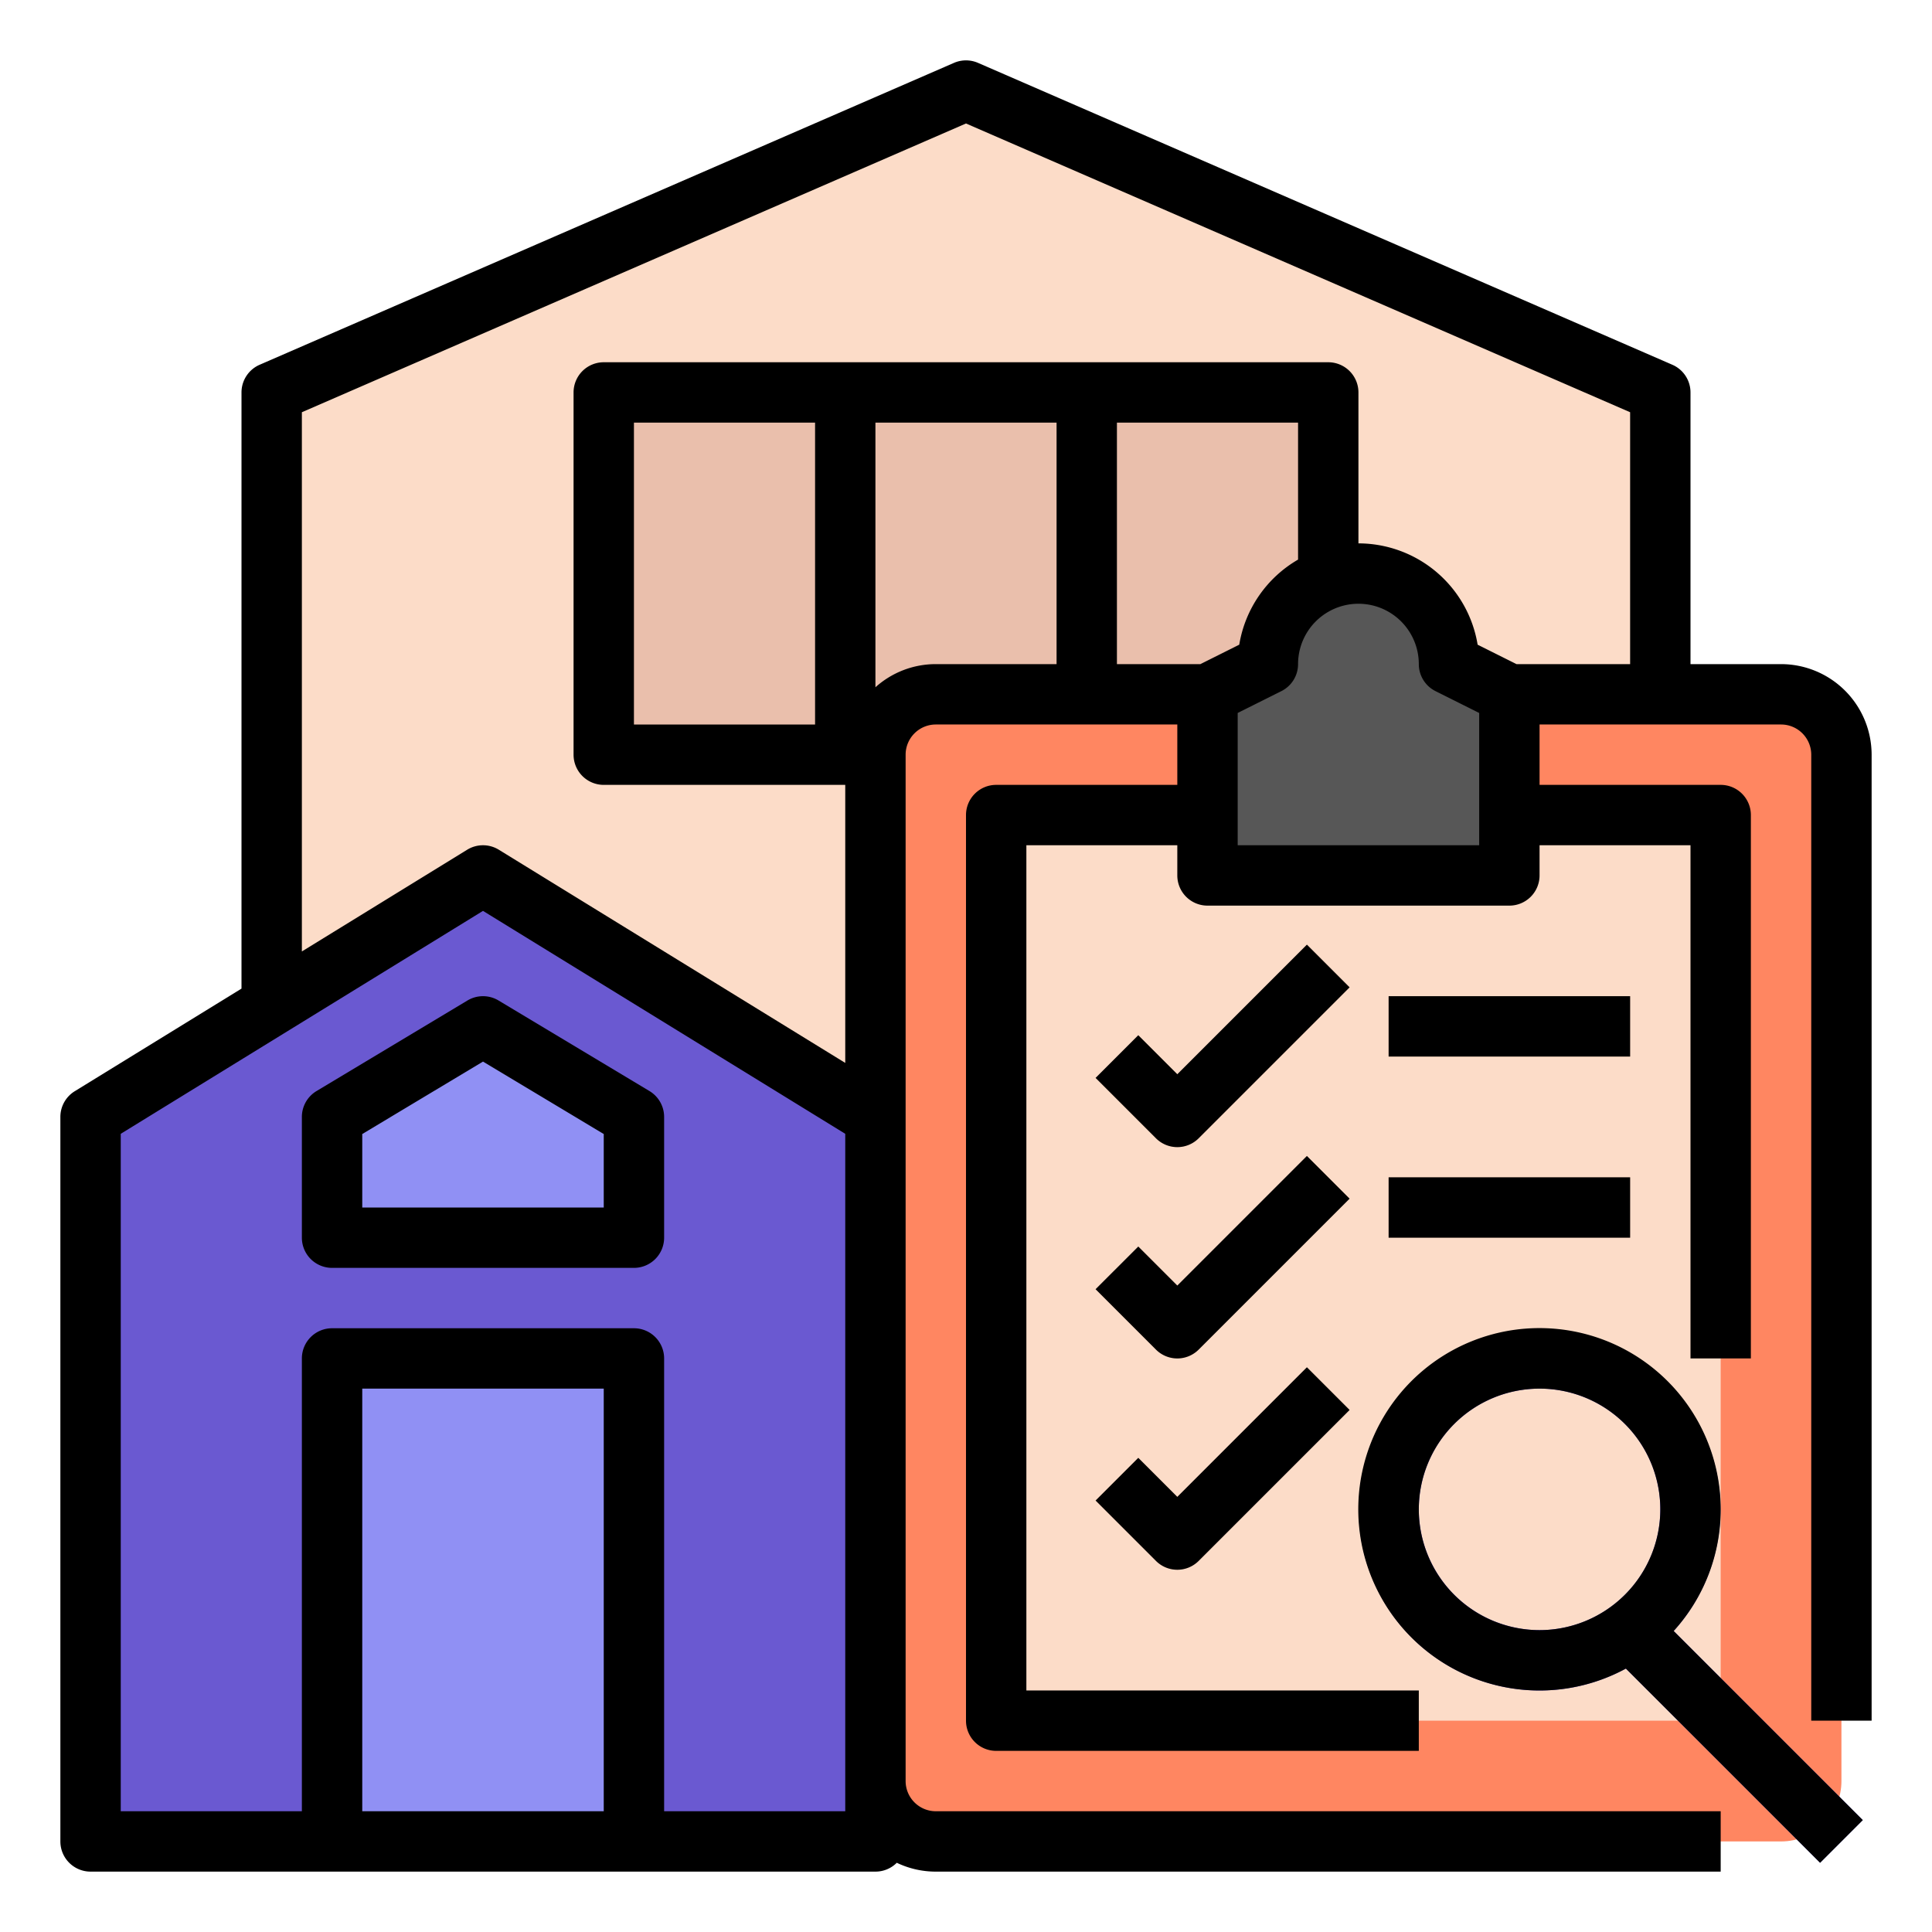 <svg xmlns="http://www.w3.org/2000/svg" height="512" viewBox="0 0 512 512" width="512"><g id="FILLED_OUTLINE"><path d="m256 24-184 80v384h368v-384z" fill="#fcdcc8"></path><path d="m232 488h-208v-192l104-64 104 64z" fill="#6a59d1"></path><path d="m88 360h80v128h-80z" fill="#9090f4"></path><path d="m128 272-40 24v32h80v-32z" fill="#9090f4"></path><path d="m160 104h192v96h-192z" fill="#eabfac"></path><path d="m216 104h16v96h-16z" fill="#f4d1bd"></path><path d="m280 104h16v80h-16z" fill="#f4d1bd"></path><rect fill="#ff8661" height="304" rx="16" width="256" x="232" y="184"></rect><path d="m264 216h192v240h-192z" fill="#fcdcc8"></path><g fill="#eabfac"><path d="m312 304a7.976 7.976 0 0 1 -5.657-2.343l-16-16 11.314-11.313 10.343 10.343 34.343-34.343 11.314 11.313-40 40a7.976 7.976 0 0 1 -5.657 2.343z"></path><path d="m368 264h64v16h-64z"></path><path d="m312 360a7.976 7.976 0 0 1 -5.657-2.343l-16-16 11.314-11.313 10.343 10.343 34.343-34.343 11.314 11.313-40 40a7.976 7.976 0 0 1 -5.657 2.343z"></path><path d="m368 312h64v16h-64z"></path></g><path d="m493.657 482.343-50.116-50.116a47.922 47.922 0 1 0 -12.666 9.962l51.467 51.467zm-117.657-82.343a32 32 0 1 1 32 32 32.036 32.036 0 0 1 -32-32z" fill="#5549c1"></path><path d="m312 416a7.976 7.976 0 0 1 -5.657-2.343l-16-16 11.314-11.313 10.343 10.343 34.343-34.343 11.314 11.313-40 40a7.976 7.976 0 0 1 -5.657 2.343z" fill="#eabfac"></path><path d="m384 176a24 24 0 0 0 -24-24 24 24 0 0 0 -24 24l-16 8v48h80v-48z" fill="#575757"></path><path d="m472 176h-24v-72a8 8 0 0 0 -4.811-7.336l-184-80a7.997 7.997 0 0 0 -6.379 0l-184 80a8 8 0 0 0 -4.811 7.336v157.991l-44.192 27.195a8 8 0 0 0 -3.808 6.813v192a8 8 0 0 0 8 8h208a7.975 7.975 0 0 0 5.659-2.345 23.856 23.856 0 0 0 10.341 2.345h208v-16h-208a8.009 8.009 0 0 1 -8-8v-272a8.009 8.009 0 0 1 8-8h64v16h-48a8 8 0 0 0 -8 8v240a8 8 0 0 0 8 8h112v-16h-104v-224h40v8a8 8 0 0 0 8 8h80a8 8 0 0 0 8-8v-8h40v136h16v-144a8 8 0 0 0 -8-8h-48v-16h64a8.009 8.009 0 0 1 8 8v256h16v-256a24.027 24.027 0 0 0 -24-24zm-312 304h-64v-112h64zm64-8v8h-48v-120a8 8 0 0 0 -8-8h-80a8 8 0 0 0 -8 8v120h-48v-179.53l96-59.077 96 59.077zm56-296h-32a23.901 23.901 0 0 0 -16 6.131v-70.131h48zm38.111 0h-22.111v-64h48v36.301a32.079 32.079 0 0 0 -15.586 22.547zm73.889 48h-64v-35.056l11.578-5.789a8 8 0 0 0 4.422-7.155 16 16 0 0 1 32 0 8 8 0 0 0 4.422 7.155l11.578 5.789zm40-48h-30.111l-10.303-5.151a32.052 32.052 0 0 0 -31.586-26.849v-40a8 8 0 0 0 -8-8h-192a8 8 0 0 0 -8 8v96a8 8 0 0 0 8 8h64v73.684l-91.808-56.497a8 8 0 0 0 -8.385 0l-43.808 26.958v-142.9l176-76.521 176 76.521zm-216-64v80h-48v-80z"></path><path d="m123.884 265.14-40 24a8.001 8.001 0 0 0 -3.884 6.86v32a8 8 0 0 0 8 8h80a8 8 0 0 0 8-8v-32a8.001 8.001 0 0 0 -3.884-6.86l-40-24a7.999 7.999 0 0 0 -8.232 0zm36.116 35.389v19.471h-64v-19.471l32-19.2z"></path><path d="m456 400a48.021 48.021 0 1 0 -25.124 42.19l51.467 51.467 11.314-11.313-50.116-50.116a47.813 47.813 0 0 0 12.459-32.228zm-48 32a32 32 0 1 1 32-32 32.036 32.036 0 0 1 -32 32z"></path><path d="m346.343 250.343-34.343 34.343-10.343-10.343-11.314 11.313 16 16a8.001 8.001 0 0 0 11.314 0l40-40z"></path><path d="m368 264h64v16h-64z"></path><path d="m346.343 306.343-34.343 34.343-10.343-10.343-11.314 11.313 16 16a8.001 8.001 0 0 0 11.314 0l40-40z"></path><path d="m368 312h64v16h-64z"></path><path d="m301.657 386.343-11.314 11.313 16 16a8.001 8.001 0 0 0 11.314 0l40-40-11.314-11.313-34.343 34.343z"></path></g></svg>
